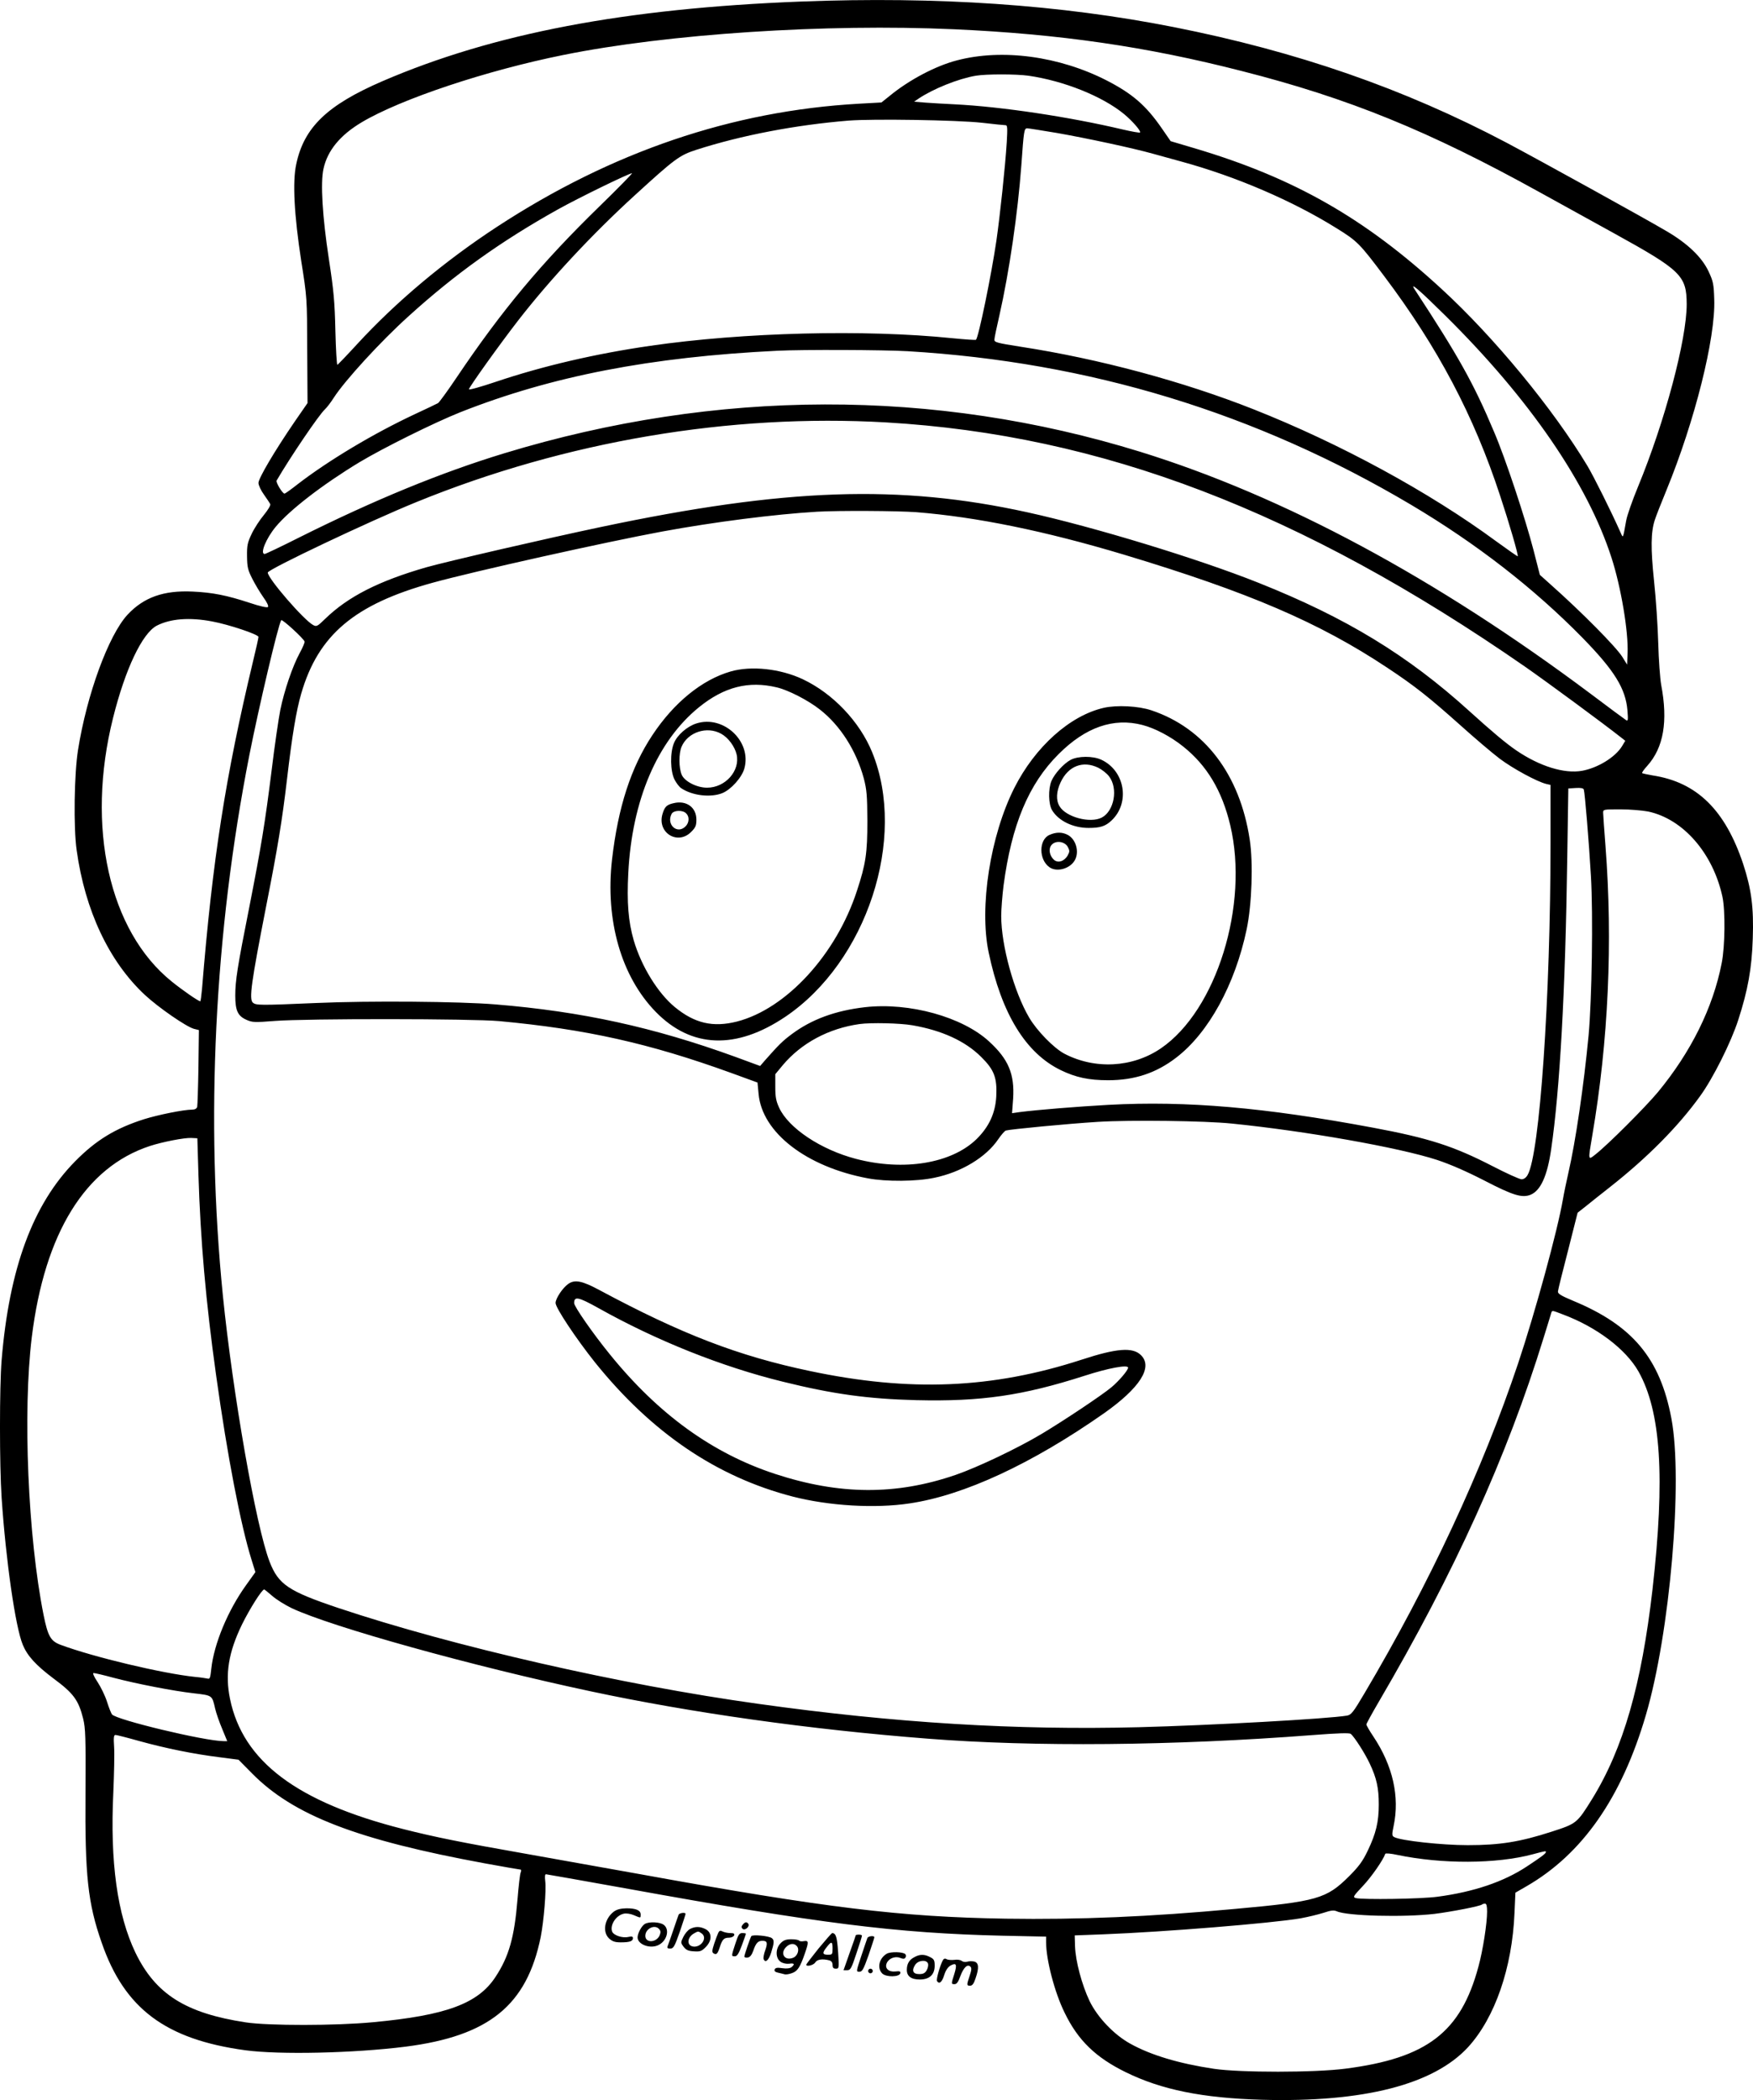 <?xml version="1.0" encoding="UTF-8"?>
<svg xmlns="http://www.w3.org/2000/svg" version="1.0" viewBox="0 0 1132.891 1356.758" preserveAspectRatio="xMidYMid meet">
  <g transform="translate(-136.957,1490.904) scale(0.1,-0.1)" fill="#000000" stroke="none">
    <path d="M6545 14899 c-1137 -44 -1988 -206 -2705 -515 -356 -154 -506 -298 -556 -536 -25 -114 -13 -330 32 -623 38 -240 38 -240 39 -580 l2 -340 -83 -120 c-130 -190 -234 -366 -234 -396 0 -15 16 -49 35 -75 19 -27 38 -55 41 -62 4 -7 -15 -38 -41 -70 -26 -31 -62 -86 -79 -122 -27 -57 -31 -75 -30 -145 1 -70 5 -88 34 -145 18 -36 50 -89 71 -119 24 -33 36 -58 30 -64 -5 -5 -52 5 -117 27 -149 49 -240 67 -369 73 -188 9 -316 -37 -421 -149 -123 -133 -263 -515 -320 -873 -25 -155 -30 -503 -9 -649 54 -389 209 -719 441 -935 87 -81 268 -206 317 -219 l32 -8 -3 -240 c-2 -131 -6 -247 -8 -256 -4 -12 -15 -18 -33 -18 -54 0 -218 -33 -311 -62 -185 -59 -310 -135 -445 -272 -273 -277 -426 -691 -475 -1285 -14 -170 -14 -680 0 -888 27 -402 89 -837 137 -951 30 -72 84 -131 198 -217 130 -96 162 -140 192 -260 15 -62 17 -117 15 -480 -4 -532 15 -712 105 -968 147 -425 413 -624 927 -694 221 -30 703 -19 1036 23 540 69 784 267 874 709 20 102 37 305 29 362 -3 27 -2 43 5 43 5 0 234 -41 508 -90 1264 -229 1757 -291 2442 -307 l282 -6 0 -36 c0 -113 55 -325 120 -456 86 -178 201 -289 395 -384 230 -113 495 -167 880 -178 657 -18 1110 98 1333 341 173 190 284 511 299 864 l6 133 71 41 c361 208 615 571 772 1106 156 530 241 1516 165 1917 -73 388 -251 601 -635 760 -81 34 -100 46 -98 61 1 11 30 129 65 263 l62 245 51 40 c28 23 100 80 161 128 240 189 439 390 580 586 83 114 200 348 246 491 62 191 88 333 94 527 7 201 -9 319 -62 481 -116 348 -298 528 -584 572 -35 6 -66 13 -69 15 -3 3 12 24 33 47 106 118 135 288 90 524 -7 39 -16 160 -19 270 -3 110 -15 290 -27 400 -22 211 -21 316 5 395 8 25 42 112 76 194 182 444 317 981 308 1231 -3 99 -7 117 -36 179 -43 93 -136 182 -273 262 -137 81 -818 457 -1035 572 -662 349 -1351 588 -2149 746 -734 145 -1525 199 -2410 165z m990 -179 c685 -31 1244 -112 1860 -270 692 -176 1209 -387 1923 -782 130 -72 347 -192 482 -266 435 -240 469 -274 470 -458 0 -229 -141 -759 -314 -1178 -36 -87 -71 -186 -77 -220 -22 -122 -19 -116 -37 -76 -62 139 -170 355 -213 428 -221 368 -603 832 -943 1144 -496 457 -951 716 -1586 906 l-165 49 -58 84 c-101 146 -188 222 -355 308 -307 157 -675 207 -968 130 -136 -35 -309 -126 -433 -228 l-55 -44 -145 -8 c-820 -46 -1599 -311 -2339 -795 -341 -223 -653 -485 -905 -759 -65 -71 -123 -131 -127 -133 -4 -1 -10 98 -13 220 -4 187 -11 261 -42 463 -42 274 -55 493 -35 583 26 119 108 218 247 301 254 151 807 335 1304 435 678 137 1696 203 2524 166z m480 -300 c230 -33 479 -133 619 -248 54 -45 111 -110 103 -119 -3 -3 -54 6 -114 20 -343 81 -781 147 -1083 162 -63 3 -148 8 -189 11 l-74 6 29 20 c94 63 257 129 371 148 69 11 256 11 338 0z m-300 -304 c77 -9 146 -16 154 -16 11 0 12 -19 7 -107 -10 -161 -44 -479 -67 -638 -32 -220 -115 -624 -132 -641 -2 -3 -71 2 -153 10 -566 58 -1351 38 -1951 -49 -354 -51 -697 -131 -1000 -233 -95 -32 -173 -54 -173 -48 1 14 197 288 317 443 203 262 480 560 758 813 255 233 286 256 394 291 292 94 642 161 986 189 157 12 693 4 860 -14z m485 -66 c193 -34 488 -97 620 -134 47 -13 130 -36 185 -51 355 -97 719 -254 1003 -431 134 -83 149 -99 307 -309 347 -461 579 -900 749 -1418 58 -175 120 -387 114 -392 -2 -1 -64 42 -138 96 -433 319 -1011 633 -1570 854 -455 180 -998 326 -1505 404 -154 24 -170 29 -169 46 0 11 15 81 32 155 64 283 119 660 142 970 16 225 18 240 38 240 9 0 96 -14 192 -30z m-2953 -471 c-380 -370 -634 -674 -930 -1114 -55 -82 -108 -154 -116 -160 -9 -5 -77 -38 -151 -72 -267 -125 -556 -298 -755 -451 -43 -34 -82 -62 -87 -62 -13 0 -57 73 -51 84 88 151 275 427 313 461 12 11 38 45 57 75 70 109 303 364 483 526 302 274 598 485 963 689 138 77 459 233 481 235 5 0 -88 -95 -207 -211z m5465 -711 c542 -536 917 -1082 1072 -1562 61 -188 110 -477 104 -618 l-3 -73 -31 50 c-40 64 -261 288 -466 470 l-67 60 -41 160 c-52 201 -180 589 -255 764 -132 314 -231 490 -513 920 -35 53 28 -1 200 -171z m-3477 -228 c1175 -70 2252 -398 3255 -993 422 -251 791 -537 1107 -859 206 -211 278 -327 290 -468 5 -62 4 -71 -8 -64 -8 5 -111 81 -229 170 -1002 750 -1984 1277 -2911 1564 -1330 411 -2737 408 -4109 -9 -411 -125 -842 -302 -1330 -546 -115 -58 -214 -105 -220 -105 -32 0 9 100 71 175 90 109 304 274 542 418 157 94 484 256 652 323 590 233 1229 357 2050 397 157 8 688 6 840 -3z m-139 -460 c1391 -81 2679 -573 4129 -1578 145 -101 509 -369 624 -460 l24 -19 -21 -35 c-44 -72 -158 -141 -259 -159 -114 -20 -273 29 -423 131 -69 47 -157 121 -305 255 -397 360 -795 603 -1363 829 -388 155 -1064 361 -1492 455 -828 182 -1564 157 -2758 -95 -347 -73 -996 -223 -1127 -260 -309 -89 -507 -190 -655 -334 -49 -48 -55 -51 -77 -39 -61 33 -293 301 -293 339 0 20 657 332 960 455 963 393 2027 573 3036 515z m195 -580 c389 -31 831 -121 1344 -275 803 -242 1259 -437 1700 -730 177 -117 269 -190 474 -373 90 -81 203 -177 253 -215 84 -63 240 -148 301 -163 l27 -6 0 -372 c0 -1001 -70 -2014 -148 -2148 -10 -18 -25 -28 -39 -28 -13 0 -97 38 -186 84 -252 130 -412 182 -777 250 -697 130 -1200 174 -1705 147 -201 -11 -459 -32 -577 -47 l-48 -7 7 94 c10 159 -30 255 -156 370 -172 158 -514 253 -800 221 -193 -22 -348 -79 -477 -176 -56 -42 -80 -65 -171 -168 l-31 -36 -163 60 c-524 190 -987 292 -1549 338 -228 19 -814 24 -1156 9 -368 -16 -389 -15 -410 2 -26 22 -11 130 86 625 74 375 103 551 135 824 32 274 59 437 91 547 110 380 345 578 849 717 268 74 1122 264 1484 331 337 62 730 112 1001 128 137 8 519 6 641 -3z m-4550 -706 c108 -20 299 -84 299 -100 0 -7 -16 -79 -36 -161 -177 -740 -261 -1275 -329 -2115 -4 -43 -9 -78 -11 -78 -12 0 -116 72 -185 128 -405 326 -555 999 -379 1702 79 317 189 548 283 597 88 45 211 55 358 27z m597 -130 c2 -6 -13 -40 -32 -75 -46 -85 -99 -240 -125 -367 -11 -56 -37 -232 -56 -390 -43 -343 -67 -490 -145 -887 -76 -382 -90 -472 -90 -568 0 -97 16 -132 73 -157 38 -17 54 -17 182 -7 205 16 1275 15 1450 -1 561 -52 970 -143 1500 -335 l170 -62 7 -73 c22 -250 309 -472 707 -546 117 -22 312 -21 429 4 173 35 334 132 413 249 19 28 41 53 49 56 27 8 400 44 595 56 209 13 691 7 865 -11 478 -48 1082 -155 1327 -235 87 -29 190 -74 305 -133 185 -96 244 -114 299 -92 65 27 108 121 133 293 56 383 92 1019 104 1877 l7 455 48 3 c32 2 49 -1 52 -10 7 -21 33 -334 46 -558 15 -255 6 -802 -15 -1030 -31 -326 -84 -687 -131 -890 -13 -58 -29 -134 -35 -170 -35 -203 -179 -729 -290 -1061 -230 -686 -571 -1419 -993 -2131 -72 -122 -85 -138 -112 -143 -123 -21 -883 -63 -1345 -75 -797 -20 -1573 27 -2460 151 -886 123 -1971 371 -2716 620 -321 108 -385 151 -442 298 -88 227 -238 1086 -302 1719 -114 1138 -55 2339 171 3492 61 309 186 841 206 872 5 10 146 -119 151 -138z m8683 -1098 c226 -48 419 -269 480 -551 19 -88 17 -321 -5 -429 -56 -288 -199 -575 -413 -834 -83 -99 -321 -337 -401 -400 -51 -41 -50 -43 -22 122 104 609 133 1249 85 1871 -8 105 -15 200 -15 213 0 22 2 22 113 22 61 0 142 -7 178 -14z m-4755 -1381 c191 -33 342 -102 445 -205 84 -83 103 -134 97 -255 -6 -107 -46 -195 -127 -275 -162 -158 -471 -209 -780 -128 -226 59 -435 198 -496 330 -20 43 -25 69 -25 135 l0 82 48 58 c120 143 297 238 497 266 74 10 260 6 341 -8z m-4614 -965 c13 -425 48 -823 114 -1295 73 -525 160 -974 230 -1196 l24 -77 -60 -84 c-117 -162 -208 -380 -225 -541 -6 -57 -9 -67 -23 -63 -10 2 -46 8 -82 11 -210 22 -656 128 -868 207 -65 24 -83 55 -111 194 -101 505 -135 1312 -76 1794 83 673 346 1098 763 1235 83 27 223 54 267 52 l40 -2 7 -235z m8820 -904 c216 -81 404 -223 486 -367 146 -259 173 -685 91 -1409 -71 -617 -189 -1028 -391 -1355 -97 -156 -100 -158 -261 -210 -204 -66 -334 -87 -542 -87 -167 0 -432 29 -475 52 -15 8 -16 15 -4 72 40 189 -5 389 -131 578 -25 37 -45 72 -45 78 0 5 36 71 80 146 489 835 829 1585 1065 2351 26 83 48 156 50 163 6 16 4 16 77 -12z m-8344 -1817 c26 -23 83 -59 127 -80 258 -121 1161 -373 1936 -538 648 -138 1413 -246 2174 -305 687 -54 1587 -46 2485 23 169 13 239 15 249 8 23 -19 92 -126 123 -193 44 -93 58 -157 58 -263 0 -113 -18 -188 -72 -300 -32 -67 -57 -101 -121 -165 -145 -144 -205 -162 -737 -210 -553 -51 -1005 -70 -1480 -63 -681 11 -1166 70 -2367 288 -214 38 -541 97 -728 130 -421 74 -595 109 -800 161 -686 174 -1036 437 -1119 841 -33 160 -10 301 78 482 49 99 128 225 143 225 2 0 26 -19 51 -41z m-1027 -529 c152 -40 389 -86 522 -101 120 -14 117 -12 137 -99 7 -30 28 -90 46 -132 l32 -78 -23 0 c-121 0 -696 138 -722 173 -5 7 -20 43 -32 82 -12 38 -40 95 -61 127 -23 34 -33 58 -26 58 8 0 65 -13 127 -30z m171 -410 c171 -47 348 -83 516 -104 l123 -16 87 -88 c268 -272 680 -430 1507 -582 121 -22 224 -40 229 -40 4 0 5 -8 1 -17 -5 -10 -14 -89 -21 -175 -20 -244 -55 -369 -142 -501 -113 -173 -319 -249 -792 -293 -241 -23 -677 -23 -822 -1 -388 59 -583 182 -713 450 -117 244 -165 584 -143 1037 5 118 8 250 5 293 -4 61 -2 77 9 77 7 0 78 -18 156 -40z m9088 -716 c0 -10 -25 -29 -125 -95 -149 -98 -341 -163 -574 -194 -106 -15 -485 -20 -529 -9 -21 6 -18 11 45 78 56 59 132 169 145 208 2 5 37 2 78 -7 287 -60 640 -59 875 4 86 23 85 22 85 15z m-380 -385 c0 -76 -27 -251 -56 -356 -114 -424 -332 -591 -859 -659 -199 -26 -679 -26 -850 -1 -227 34 -410 89 -542 163 -105 58 -211 170 -262 275 -50 105 -91 259 -94 354 l-2 70 185 7 c392 15 1082 71 1273 103 49 9 116 25 150 36 48 16 66 18 85 10 67 -31 433 -40 632 -17 111 14 298 50 308 61 3 3 11 5 19 5 9 0 13 -15 13 -51z M6092 10571 c-185 -53 -367 -201 -506 -411 -139 -209 -222 -466 -261 -803 -45 -394 59 -757 283 -986 230 -235 519 -245 837 -31 526 355 788 1153 561 1709 -81 198 -254 380 -449 472 -145 68 -332 88 -465 50z m298 -103 c73 -17 202 -83 278 -143 132 -103 235 -265 284 -445 19 -74 22 -109 23 -275 0 -207 -10 -277 -67 -450 -134 -413 -457 -764 -776 -846 -155 -39 -273 -12 -402 94 -110 91 -216 264 -265 431 -35 122 -45 244 -35 436 24 469 187 851 457 1070 162 131 320 172 503 128z M5870 10235 c-60 -19 -124 -75 -145 -127 -26 -63 -24 -181 4 -236 12 -23 31 -48 44 -56 72 -48 190 -61 265 -31 56 23 126 101 142 159 49 175 -135 347 -310 291z m161 -67 c45 -25 87 -82 99 -133 24 -106 -73 -215 -191 -215 -67 0 -146 41 -164 84 -19 45 -19 137 -1 180 40 95 165 136 257 84z M5723 9720 c-45 -10 -58 -23 -72 -70 -36 -120 97 -204 185 -116 29 29 34 41 34 80 0 79 -65 126 -147 106z m81 -66 c22 -21 20 -60 -4 -84 -54 -54 -126 12 -90 81 13 24 72 26 94 3z M8503 10336 c-219 -50 -444 -252 -578 -517 -156 -309 -228 -770 -166 -1064 83 -395 239 -650 466 -760 97 -47 181 -65 306 -65 171 0 310 46 440 146 209 160 380 472 455 828 34 160 43 432 20 581 -64 421 -292 720 -636 835 -84 28 -223 35 -307 16z m250 -111 c81 -21 182 -74 263 -139 153 -122 251 -285 304 -508 123 -515 -89 -1197 -448 -1442 -183 -125 -427 -138 -625 -34 -67 36 -176 147 -226 232 -98 166 -181 466 -181 657 0 43 7 131 15 196 52 393 162 657 356 850 174 174 355 237 542 188z M8289 10000 c-45 -24 -104 -89 -124 -136 -22 -52 -20 -151 4 -190 42 -69 136 -114 236 -114 75 0 109 11 148 48 122 115 86 323 -67 393 -55 25 -149 24 -197 -1z m178 -51 c24 -12 56 -37 70 -56 60 -78 33 -224 -47 -266 -75 -39 -232 3 -273 73 -24 39 -21 96 7 155 49 105 144 142 243 94z M8152 9515 c-70 -31 -70 -160 0 -209 48 -34 134 -9 164 46 30 54 7 135 -46 163 -36 19 -75 19 -118 0z m118 -77 c13 -25 13 -31 0 -55 -22 -39 -63 -52 -89 -29 -30 27 -37 73 -15 97 27 30 84 22 104 -13z M5042 6614 c-36 -25 -82 -94 -82 -123 0 -32 133 -231 254 -383 366 -455 787 -741 1279 -868 234 -60 531 -78 755 -44 351 52 789 255 1256 582 231 163 318 297 240 375 -53 54 -157 46 -386 -29 -576 -187 -1109 -209 -1753 -73 -463 97 -830 238 -1363 524 -110 59 -158 69 -200 39z m193 -155 c376 -211 799 -380 1195 -477 323 -80 549 -111 861 -119 419 -10 687 29 1089 158 151 49 280 73 280 52 0 -17 -59 -86 -108 -127 -61 -51 -307 -215 -449 -300 -157 -94 -416 -217 -558 -266 -385 -132 -749 -130 -1165 6 -406 133 -756 386 -1070 774 -109 134 -230 308 -230 330 0 46 27 40 155 -31z M5337 2559 c-61 -46 -76 -132 -31 -174 21 -19 38 -25 75 -25 57 0 79 7 79 27 0 11 -7 13 -30 8 -39 -9 -97 11 -105 36 -14 42 26 103 75 114 16 4 44 0 65 -9 47 -20 45 -20 45 4 0 27 -30 40 -92 40 -38 -1 -61 -7 -81 -21z M5755 2538 c-3 -7 -18 -51 -34 -98 -16 -47 -32 -93 -36 -102 -6 -14 -2 -18 16 -18 21 0 28 12 62 109 20 59 37 111 37 115 0 12 -41 6 -45 -6z M5537 2479 c-21 -12 -47 -61 -47 -87 0 -44 76 -74 129 -52 60 24 82 104 39 134 -25 18 -94 21 -121 5z m93 -34 c10 -12 10 -21 2 -41 -22 -47 -92 -49 -92 -2 0 47 62 77 90 43z M6170 2475 c-10 -12 -10 -19 -2 -27 15 -15 48 14 38 31 -10 15 -21 14 -36 -4z M5830 2447 c-14 -7 -33 -29 -44 -51 -18 -37 -18 -38 1 -64 16 -21 30 -28 67 -30 40 -3 50 1 76 27 42 42 42 94 0 116 -35 18 -66 19 -100 2z m75 -30 c40 -30 -9 -96 -61 -83 -38 10 -32 60 11 84 26 15 28 15 50 -1z M6012 2423 c-5 -10 -17 -42 -27 -72 -14 -43 -15 -55 -4 -62 18 -11 26 -4 40 39 16 51 27 62 59 62 16 0 30 7 34 15 4 11 -2 15 -25 15 -17 0 -39 5 -49 10 -15 8 -21 6 -28 -7z M6122 2352 c-27 -83 -27 -82 -3 -82 14 0 25 17 45 71 14 38 26 72 26 75 0 2 -10 4 -23 4 -20 0 -26 -10 -45 -68z M6660 2321 c-44 -55 -80 -102 -80 -105 0 -15 47 -4 58 14 12 20 46 25 90 14 15 -4 22 -14 22 -30 0 -18 6 -24 21 -24 21 0 22 2 15 107 -7 98 -14 122 -38 123 -4 0 -43 -45 -88 -99z m90 -1 c0 -38 -2 -40 -30 -40 -36 0 -38 12 -7 50 30 39 37 37 37 -10z M6225 2400 c-8 -13 -45 -121 -45 -132 0 -5 10 -8 22 -6 14 2 25 15 35 42 17 51 31 66 59 66 32 0 36 -12 19 -61 -9 -24 -13 -49 -11 -56 11 -29 33 -10 49 40 20 64 21 81 5 94 -19 15 -126 25 -133 13z M6900 2406 c0 -2 -18 -54 -40 -115 l-39 -111 23 0 c22 0 28 11 60 108 20 59 36 110 36 115 0 4 -9 7 -20 7 -11 0 -20 -2 -20 -4z M6975 2388 c-3 -7 -20 -59 -39 -115 -34 -102 -34 -103 -13 -103 19 0 27 15 60 108 20 59 37 110 37 115 0 12 -40 8 -45 -5z M6415 2355 c-35 -34 -35 -98 0 -121 15 -10 37 -14 55 -12 33 5 38 -3 15 -22 -10 -8 -31 -11 -59 -7 -34 5 -45 3 -50 -8 -4 -10 3 -17 22 -21 15 -3 33 -8 41 -10 8 -3 29 0 48 7 36 12 53 37 84 127 26 75 25 85 -6 80 -14 -3 -28 -1 -31 3 -3 5 -25 9 -50 9 -34 0 -51 -6 -69 -25z m105 -20 c18 -22 4 -64 -26 -75 -54 -21 -85 29 -44 70 24 24 53 26 70 5z M7101 2287 c-50 -29 -65 -93 -30 -128 25 -25 112 -24 117 2 2 12 -5 14 -31 11 -43 -5 -70 19 -58 51 12 32 53 50 87 37 21 -8 29 -8 35 2 5 7 4 17 -1 22 -15 15 -94 17 -119 3z M7278 2264 c-33 -17 -48 -43 -48 -82 0 -41 28 -62 84 -62 62 0 96 31 96 89 0 35 -4 43 -30 56 -36 19 -67 19 -102 -1z m89 -41 c3 -9 0 -28 -8 -42 -11 -20 -23 -26 -49 -26 -41 0 -50 23 -26 60 20 30 73 35 83 8z M7462 2243 c-19 -37 -43 -123 -37 -133 14 -22 32 -8 46 37 10 32 24 53 41 63 38 21 44 8 25 -54 -21 -66 -21 -66 2 -66 13 0 24 14 37 52 21 56 46 80 65 61 9 -9 7 -23 -5 -59 -20 -60 -20 -64 3 -64 14 0 24 13 35 47 24 69 21 101 -8 109 -14 3 -34 3 -46 -1 -12 -4 -27 -1 -35 5 -8 7 -29 10 -47 7 -18 -2 -41 -1 -50 4 -12 7 -20 4 -26 -8z M6980 2175 c0 -8 7 -15 15 -15 8 0 15 7 15 15 0 8 -7 15 -15 15 -8 0 -15 -7 -15 -15z"></path>
  </g>
</svg>
